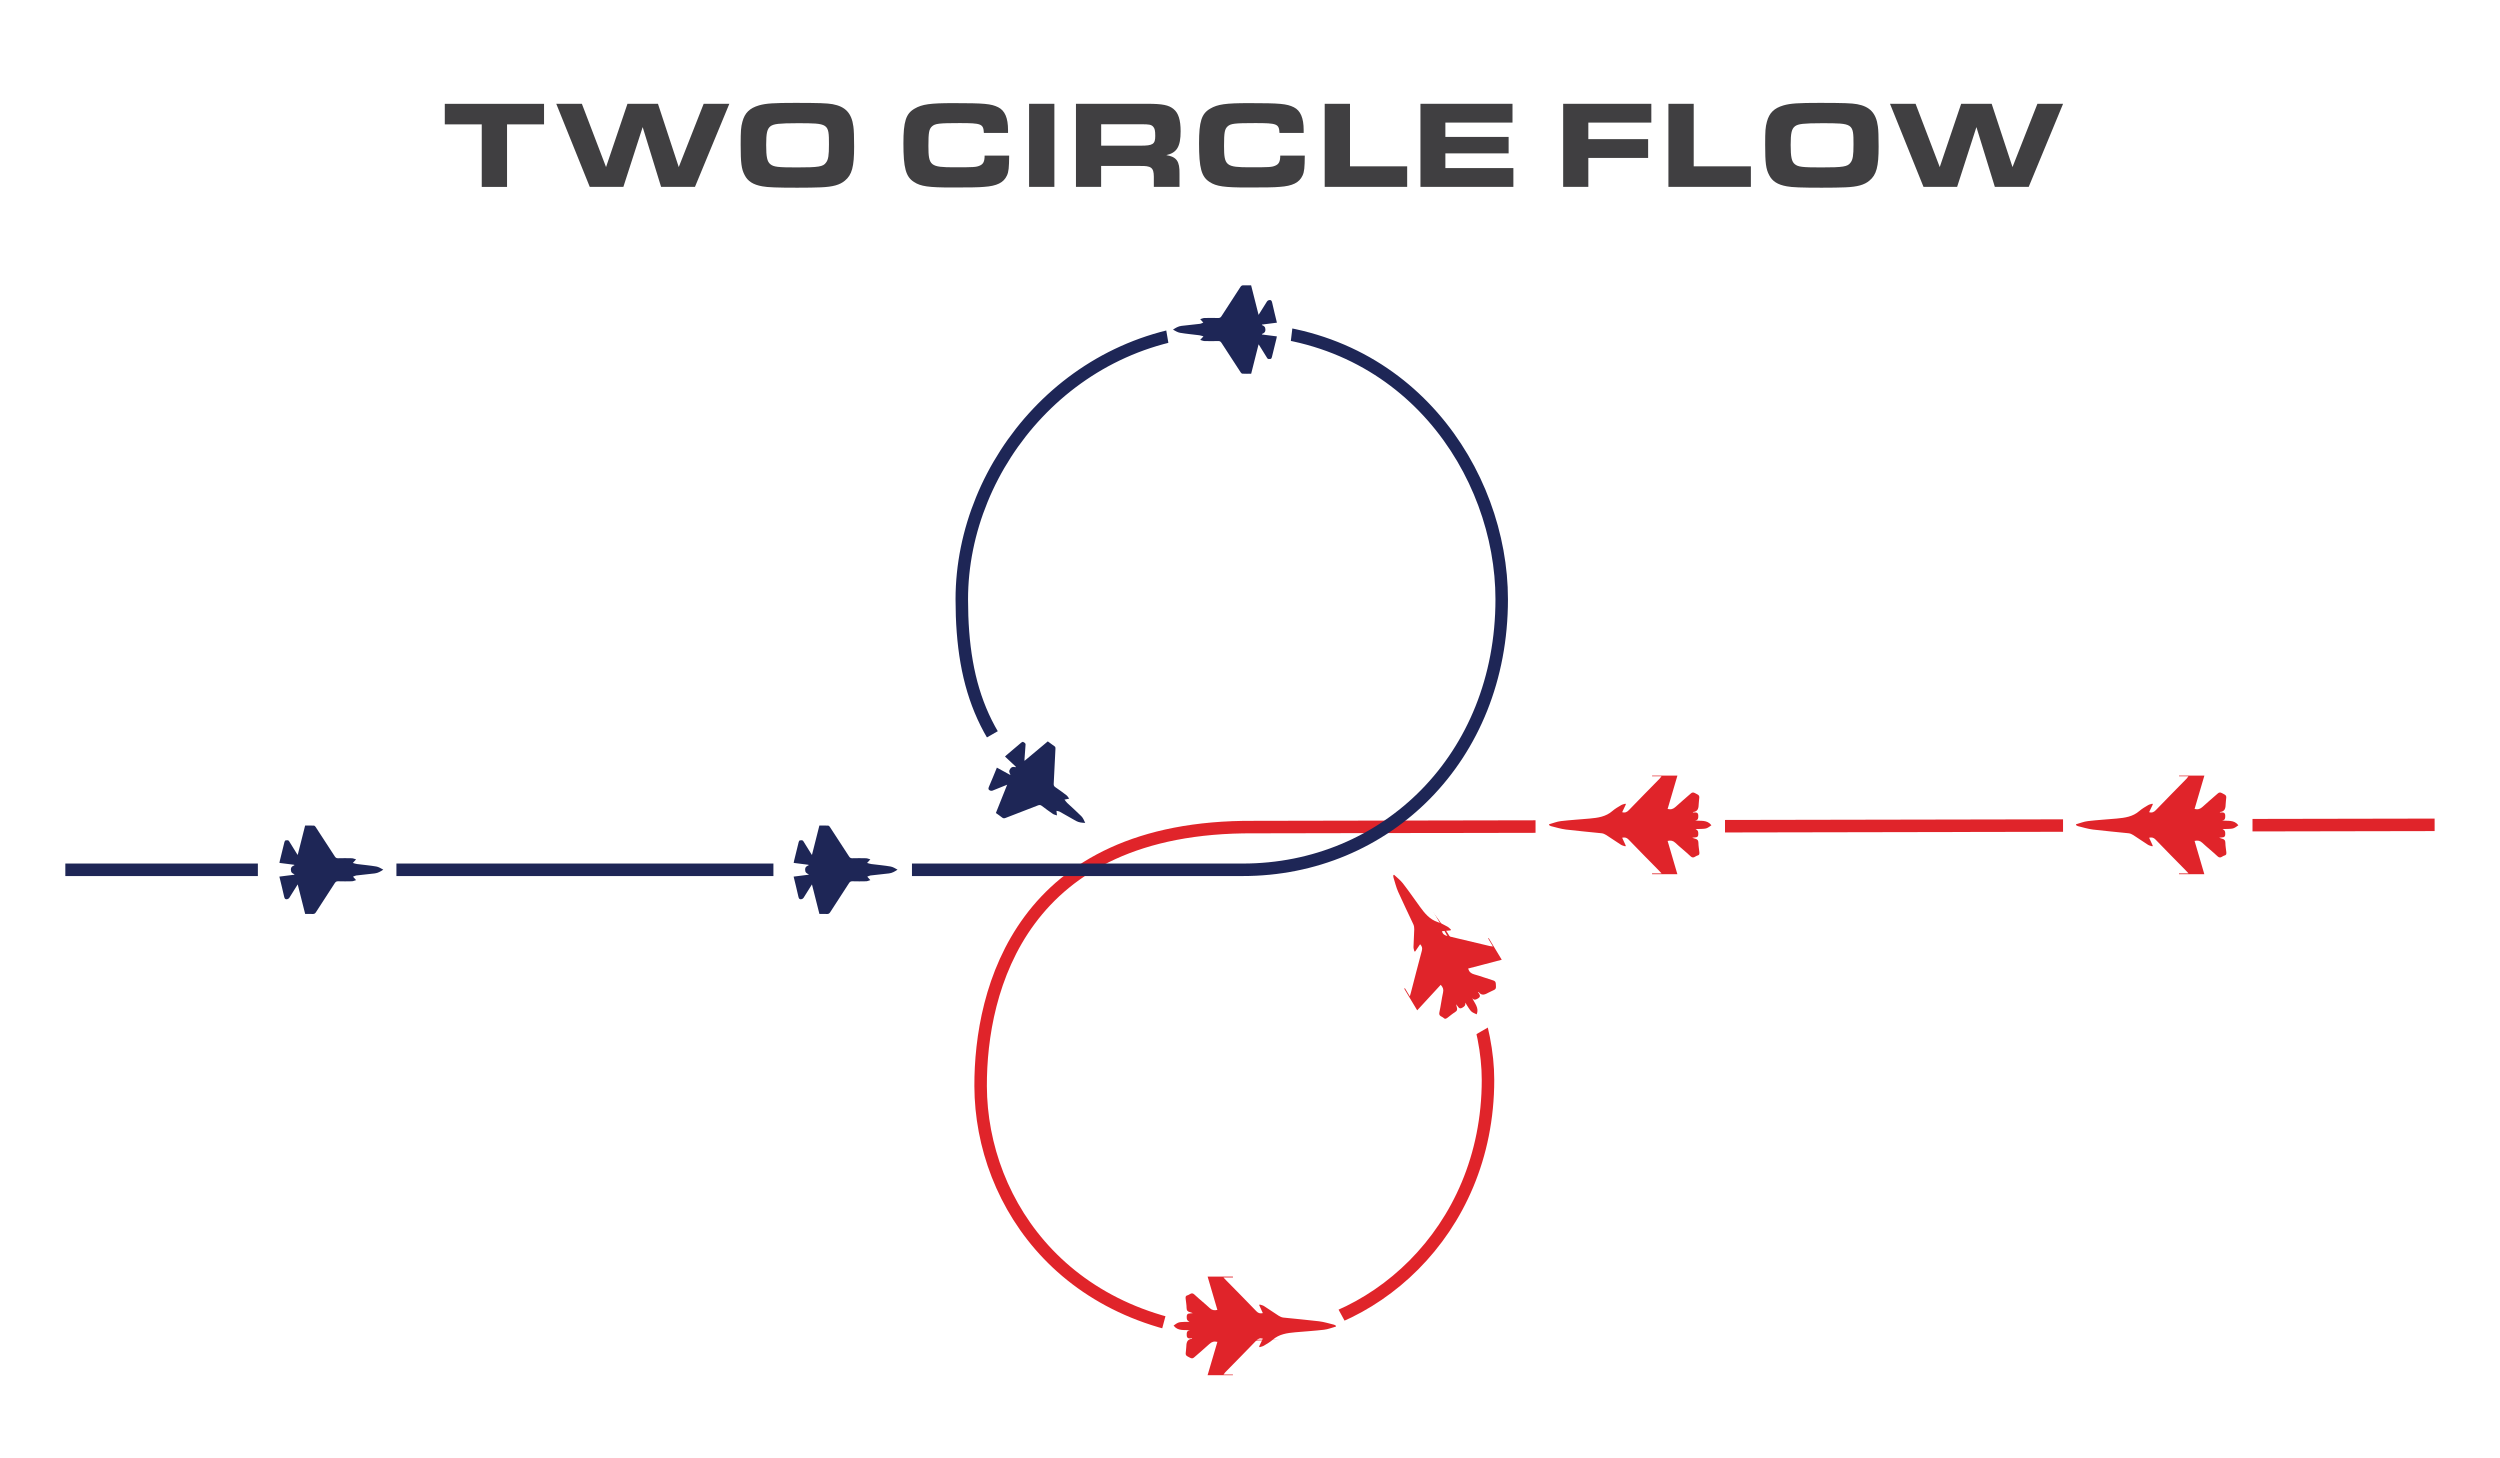 <?xml version="1.0" encoding="utf-8"?>
<!-- Generator: Adobe Illustrator 26.3.1, SVG Export Plug-In . SVG Version: 6.00 Build 0)  -->
<svg version="1.1" id="Layer_1" xmlns="http://www.w3.org/2000/svg" xmlns:xlink="http://www.w3.org/1999/xlink" x="0px" y="0px"
	 viewBox="0 0 600 350" style="enable-background:new 0 0 600 350;" xml:space="preserve">
<style type="text/css">
	.st0{fill:#FFFFFF;}
	.st1{fill:none;stroke:#E0242A;stroke-width:3;stroke-miterlimit:10;}
	.st2{fill:#E0242A;}
	.st3{fill:none;stroke:#1E2656;stroke-width:3;stroke-miterlimit:10;}
	.st4{fill:#1E2656;}
	.st5{fill:#403F41;}
</style>
<rect class="st0" width="600" height="350"/>
<g id="_x32_C">
	<g id="Red_00000047048196481200119990000004688845331718571189_">
		<path id="Red_Path_00000078015304558420630230000001077909596895431610_" class="st1" d="M584.31,197.96l-283.38,0.54
			c-55.92-0.37-65.66,39.1-65.58,62.2c0.1,28.43,21.33,59.32,65.58,59.54c27.48,0.14,56.19-24.2,56.19-61.06
			c0-12.82-5.63-28.24-14.78-39.83"/>
		<g id="Su-35_4">
			
				<rect id="Gap_4_00000098218496807732648890000002017464748233770670_" x="321.49" y="223.5" transform="matrix(0.5 0.866 -0.866 0.5 369.385 -184.215)" class="st0" width="45.47" height="8.58"/>
			<g id="Su-35_4_00000135675482555055108370000001564537243337446023_">
				<path class="st2" d="M353.33,239.52c0.46,0.64,0.91,0.39,1.41,0.09c0.83-0.5,0.28-1.01-0.01-1.51c0.08-0.02,0.12-0.04,0.13-0.03
					c0.76,1.05,1.6,0.59,2.44,0.13c0.21-0.11,0.43-0.22,0.66-0.32c1.14-0.5,1.12-0.5,1.04-1.76c-0.03-0.45-0.18-0.68-0.63-0.82
					c-1.54-0.47-3.04-1.03-4.59-1.46c-0.74-0.21-1.19-0.59-1.43-1.39c2.69-0.7,5.37-1.4,8.07-2.11c-1.07-1.78-2.1-3.49-3.13-5.2
					c-0.05,0.03-0.09,0.05-0.14,0.08c0.36,0.6,0.72,1.19,1.16,1.94c-0.35-0.04-0.53-0.05-0.69-0.09c-3.43-0.82-6.86-1.65-10.3-2.45
					c-0.64-0.15-1.07-0.42-1.24-1.13c0.69-0.07,1.37-0.13,2.06-0.2c0.03-0.06,0.06-0.12,0.09-0.18c-0.27-0.24-0.51-0.53-0.82-0.7
					c-0.75-0.4-1.5-0.83-2.31-1.09c-1.98-0.64-3.18-2.14-4.33-3.72c-1.36-1.87-2.66-3.77-4.08-5.6c-0.6-0.77-1.41-1.38-2.12-2.06
					c-0.06,0.03-0.11,0.07-0.17,0.1c0,0.17-0.03,0.36,0.02,0.51c0.37,1.18,0.65,2.39,1.15,3.51c1.16,2.62,2.44,5.19,3.64,7.79
					c0.16,0.36,0.22,0.79,0.21,1.19c-0.04,1.41-0.14,2.82-0.18,4.23c-0.01,0.36,0.14,0.72,0.21,1.07c0.07,0,0.13,0.01,0.2,0.01
					c0.39-0.57,0.78-1.14,1.18-1.73c0.44,0.46,0.59,0.9,0.42,1.53c-0.91,3.36-1.76,6.73-2.64,10.1c-0.06,0.23-0.13,0.46-0.25,0.88
					c-0.44-0.74-0.81-1.35-1.18-1.96c-0.06,0.04-0.11,0.07-0.17,0.11c1.02,1.7,2.05,3.41,3.12,5.2c1.87-2.03,3.74-4.06,5.64-6.12
					c0.52,0.55,0.73,1.06,0.57,1.8c-0.35,1.59-0.54,3.22-0.89,4.81c-0.21,0.95,0.62,0.95,1.02,1.34c0.39,0.38,0.7,0.12,1.02-0.12
					c0.56-0.42,1.09-0.9,1.7-1.26c0.55-0.33,0.63-0.72,0.43-1.26c-0.06-0.15-0.06-0.32-0.13-0.65c0.47,0.55,0.65,1.34,1.5,0.81
					c0.59-0.37,0.7-0.48,0.7-1.2c0.23,0.39,0.45,0.79,0.71,1.17c0.25,0.36,0.49,0.76,0.82,1.03c0.36,0.28,0.82,0.43,1.19,0.61
					C355.04,241.88,353.91,240.81,353.33,239.52z"/>
			</g>
		</g>
		<g id="Su-35_3">
			<polygon id="Gap_3_00000096761390263538090080000014626922554089887632_" class="st0" points="325.18,321.53 278.2,321.53 
				280.5,312.95 320.51,312.95 			"/>
			<g id="Su-35_3_00000096057829915039172790000018433880011381417866_">
				<path class="st2" d="M285.61,319.27c-0.79,0.07-0.81,0.58-0.8,1.16c0.01,0.97,0.72,0.77,1.3,0.77
					c-0.02,0.08-0.03,0.12-0.04,0.12c-1.29,0.11-1.33,1.07-1.37,2.02c-0.01,0.24-0.03,0.49-0.06,0.73
					c-0.16,1.24-0.15,1.22,0.97,1.79c0.4,0.21,0.68,0.2,1.02-0.12c1.19-1.07,2.45-2.08,3.62-3.18c0.56-0.52,1.12-0.71,1.92-0.51
					c-0.78,2.67-1.56,5.33-2.35,8c2.07,0,4.07,0,6.07,0c0-0.05,0-0.1,0.01-0.16c-0.69,0-1.39,0-2.26,0
					c0.22-0.28,0.31-0.43,0.43-0.55c2.47-2.52,4.95-5.03,7.4-7.57c0.45-0.47,0.91-0.7,1.61-0.49c-0.3,0.62-0.6,1.25-0.89,1.87
					c0.04,0.06,0.07,0.12,0.11,0.17c0.34-0.11,0.72-0.17,1.02-0.35c0.73-0.44,1.48-0.86,2.12-1.42c1.57-1.37,3.47-1.62,5.42-1.8
					c2.3-0.21,4.61-0.34,6.9-0.61c0.97-0.11,1.91-0.5,2.86-0.76c0-0.07,0-0.13,0-0.2c-0.15-0.09-0.29-0.21-0.45-0.25
					c-1.2-0.29-2.39-0.67-3.61-0.82c-2.84-0.35-5.7-0.58-8.55-0.89c-0.39-0.04-0.79-0.22-1.13-0.44c-1.19-0.76-2.34-1.57-3.53-2.33
					c-0.3-0.19-0.69-0.25-1.03-0.37c-0.04,0.05-0.08,0.11-0.11,0.16c0.29,0.63,0.57,1.25,0.87,1.91c-0.63,0.14-1.08,0.04-1.53-0.43
					c-2.41-2.51-4.86-4.98-7.3-7.46c-0.17-0.17-0.33-0.35-0.63-0.67c0.86,0,1.58,0,2.29,0c0-0.07,0-0.14-0.01-0.2
					c-1.99,0-3.98,0-6.07,0c0.78,2.64,1.55,5.3,2.34,7.99c-0.74,0.17-1.29,0.08-1.84-0.44c-1.19-1.12-2.48-2.12-3.66-3.24
					c-0.7-0.67-1.13,0.04-1.68,0.18c-0.53,0.13-0.47,0.54-0.42,0.93c0.07,0.7,0.21,1.4,0.21,2.1c0,0.64,0.3,0.91,0.86,1.02
					c0.16,0.03,0.31,0.11,0.63,0.23c-0.71,0.12-1.48-0.13-1.46,0.87c0.01,0.69,0.05,0.85,0.67,1.22c-0.46,0-0.91-0.02-1.37,0.01
					c-0.44,0.03-0.91,0.02-1.31,0.17c-0.43,0.16-0.79,0.48-1.14,0.71C282.71,319.53,284.21,319.11,285.61,319.27z"/>
			</g>
		</g>
		<g id="Su-35_2">
			
				<rect id="Gap_2_00000023966543226079666540000016851831155671020710_" x="368.53" y="193.84" class="st0" width="45.47" height="8.58"/>
			<g id="Su-35_2_00000075123793054808537510000008582023434976543873_">
				<path class="st2" d="M406.79,196.93c0.79-0.07,0.81-0.58,0.8-1.16c-0.01-0.97-0.72-0.77-1.3-0.77c0.02-0.08,0.03-0.12,0.04-0.12
					c1.29-0.11,1.33-1.07,1.37-2.02c0.01-0.24,0.03-0.49,0.06-0.73c0.16-1.24,0.15-1.22-0.97-1.79c-0.4-0.21-0.68-0.2-1.02,0.12
					c-1.19,1.07-2.45,2.08-3.62,3.18c-0.56,0.52-1.12,0.71-1.92,0.51c0.78-2.67,1.56-5.33,2.35-8c-2.07,0-4.07,0-6.07,0
					c0,0.05,0,0.1-0.01,0.16c0.69,0,1.39,0,2.26,0c-0.22,0.28-0.31,0.43-0.43,0.55c-2.47,2.52-4.95,5.03-7.4,7.57
					c-0.45,0.47-0.91,0.7-1.61,0.49c0.3-0.62,0.6-1.25,0.89-1.87c-0.04-0.06-0.07-0.12-0.11-0.17c-0.34,0.11-0.72,0.17-1.02,0.35
					c-0.73,0.44-1.48,0.86-2.12,1.42c-1.57,1.37-3.47,1.62-5.42,1.8c-2.3,0.21-4.61,0.34-6.9,0.61c-0.97,0.11-1.91,0.5-2.86,0.76
					c0,0.07,0,0.13,0,0.2c0.15,0.09,0.29,0.21,0.45,0.25c1.2,0.29,2.39,0.67,3.61,0.82c2.84,0.35,5.7,0.58,8.55,0.89
					c0.39,0.04,0.79,0.22,1.13,0.44c1.19,0.76,2.34,1.57,3.53,2.33c0.3,0.19,0.69,0.25,1.03,0.37c0.04-0.05,0.08-0.11,0.11-0.16
					c-0.29-0.63-0.57-1.25-0.87-1.91c0.63-0.14,1.08-0.04,1.53,0.43c2.41,2.51,4.86,4.98,7.3,7.46c0.17,0.17,0.33,0.35,0.63,0.67
					c-0.86,0-1.58,0-2.29,0c0,0.07,0,0.14,0.01,0.2c1.99,0,3.98,0,6.07,0c-0.78-2.64-1.55-5.3-2.34-7.99
					c0.74-0.17,1.29-0.08,1.84,0.44c1.19,1.12,2.48,2.12,3.66,3.24c0.7,0.67,1.13-0.04,1.68-0.18c0.53-0.13,0.47-0.54,0.42-0.93
					c-0.07-0.7-0.21-1.4-0.21-2.1c0-0.64-0.3-0.91-0.86-1.02c-0.16-0.03-0.31-0.11-0.63-0.23c0.71-0.12,1.48,0.13,1.46-0.87
					c-0.01-0.69-0.05-0.85-0.67-1.22c0.46,0,0.91,0.02,1.37-0.01c0.44-0.03,0.91-0.02,1.31-0.17c0.43-0.16,0.79-0.48,1.14-0.71
					C409.69,196.68,408.19,197.09,406.79,196.93z"/>
			</g>
		</g>
		<g id="Su-35_1">
			
				<rect id="Gap_1_00000070807233741926637500000004850386040456512949_" x="495.13" y="193.84" class="st0" width="45.47" height="8.58"/>
			<g id="Su-35_1_00000181781631310504645780000011015723634999392643_">
				<path class="st2" d="M533.26,196.93c0.79-0.07,0.81-0.58,0.8-1.16c-0.01-0.97-0.72-0.77-1.3-0.77c0.02-0.08,0.03-0.12,0.04-0.12
					c1.29-0.11,1.33-1.07,1.37-2.02c0.01-0.24,0.03-0.49,0.06-0.73c0.16-1.24,0.15-1.22-0.97-1.79c-0.4-0.21-0.68-0.2-1.02,0.12
					c-1.19,1.07-2.45,2.08-3.62,3.18c-0.56,0.52-1.12,0.71-1.92,0.51c0.78-2.67,1.56-5.33,2.35-8c-2.07,0-4.07,0-6.07,0
					c0,0.05,0,0.1-0.01,0.16c0.69,0,1.39,0,2.26,0c-0.22,0.28-0.31,0.43-0.43,0.55c-2.47,2.52-4.95,5.03-7.4,7.57
					c-0.45,0.47-0.91,0.7-1.61,0.49c0.3-0.62,0.6-1.25,0.89-1.87c-0.04-0.06-0.07-0.12-0.11-0.17c-0.34,0.11-0.72,0.17-1.02,0.35
					c-0.73,0.44-1.48,0.86-2.12,1.42c-1.57,1.37-3.47,1.62-5.42,1.8c-2.3,0.21-4.61,0.34-6.9,0.61c-0.97,0.11-1.91,0.5-2.86,0.76
					c0,0.07,0,0.13,0,0.2c0.15,0.09,0.29,0.21,0.45,0.25c1.2,0.29,2.39,0.67,3.61,0.82c2.84,0.35,5.7,0.58,8.55,0.89
					c0.39,0.04,0.79,0.22,1.13,0.44c1.19,0.76,2.34,1.57,3.53,2.33c0.3,0.19,0.69,0.25,1.03,0.37c0.04-0.05,0.08-0.11,0.11-0.16
					c-0.29-0.63-0.57-1.25-0.87-1.91c0.63-0.14,1.08-0.04,1.53,0.43c2.41,2.51,4.86,4.98,7.3,7.46c0.17,0.17,0.33,0.35,0.63,0.67
					c-0.86,0-1.58,0-2.29,0c0,0.07,0,0.14,0.01,0.2c1.99,0,3.98,0,6.07,0c-0.78-2.64-1.55-5.3-2.34-7.99
					c0.74-0.17,1.29-0.08,1.84,0.44c1.19,1.12,2.48,2.12,3.66,3.24c0.7,0.67,1.13-0.04,1.68-0.18c0.53-0.13,0.47-0.54,0.42-0.93
					c-0.07-0.7-0.21-1.4-0.21-2.1c0-0.64-0.3-0.91-0.86-1.02c-0.16-0.03-0.31-0.11-0.63-0.23c0.71-0.12,1.48,0.13,1.46-0.87
					c-0.01-0.69-0.05-0.85-0.67-1.22c0.46,0,0.91,0.02,1.37-0.01c0.44-0.03,0.91-0.02,1.31-0.17c0.43-0.16,0.79-0.48,1.14-0.71
					C536.16,196.68,534.67,197.09,533.26,196.93z"/>
			</g>
		</g>
	</g>
	<g id="Blue_00000052089771398739283940000008653014206397003708_">
		<path id="Blue_Path_00000024712456805390186140000011650584931456416417_" class="st3" d="M15.68,208.75l282.59,0
			c34.28,0,62.14-26.81,62.14-64.92c0-30.35-22.64-64.92-64.67-64.92c-37.97,0-64.91,32.25-64.91,64.92
			c0,21.68,5.71,36.73,23.97,50.11"/>
		<g id="F-35C_4">
			
				<rect id="Gap_4" x="231.54" y="184.47" transform="matrix(0.5 0.866 -0.866 0.5 286.777 -119.188)" class="st0" width="30.13" height="8.58"/>
			<g id="F-35C_4_00000033329524536568476580000017852555887213977001_">
				<path class="st4" d="M245.89,182.6c1.9-1.59,3.73-3.12,5.58-4.67c0.59,0.42,1.16,0.82,1.71,1.25c0.11,0.09,0.14,0.33,0.13,0.49
					c-0.13,2.81-0.27,5.62-0.42,8.43c-0.02,0.36,0.06,0.6,0.37,0.81c0.91,0.62,1.81,1.27,2.68,1.94c0.25,0.19,0.41,0.49,0.67,0.82
					c-0.43,0.09-0.71,0.15-1.14,0.24c0.25,0.31,0.43,0.58,0.66,0.8c1.13,1.06,2.3,2.08,3.39,3.18c0.42,0.42,0.66,1.03,0.93,1.61
					c-0.78-0.03-1.52-0.1-2.18-0.46c-1.32-0.73-2.61-1.5-3.93-2.23c-0.21-0.12-0.49-0.14-0.79-0.21c0.04,0.37,0.07,0.66,0.12,1.1
					c-0.37-0.13-0.71-0.18-0.96-0.35c-0.91-0.62-1.8-1.27-2.68-1.94c-0.29-0.22-0.53-0.26-0.88-0.13c-2.6,1.02-5.22,2.01-7.83,3.03
					c-0.34,0.13-0.57,0.1-0.84-0.12c-0.46-0.37-0.95-0.7-1.47-1.07c0.89-2.24,1.78-4.46,2.71-6.79c-1.25,0.51-2.39,0.98-3.54,1.43
					c-0.16,0.06-0.38,0.04-0.55-0.02c-0.45-0.18-0.49-0.46-0.29-0.91c0.66-1.51,1.27-3.03,1.91-4.6c1.06,0.58,2.1,1.15,3.14,1.72
					c0.04-0.02,0.08-0.03,0.12-0.05c-0.3-0.47-0.44-0.86-0.05-1.4c0.39-0.54,0.8-0.48,1.31-0.36c0.01-0.04,0.02-0.09,0.03-0.13
					c-0.85-0.8-1.7-1.59-2.6-2.44c0.14-0.13,0.26-0.25,0.39-0.37c1.17-1,2.34-2,3.52-2.98c0.12-0.1,0.37-0.22,0.45-0.16
					c0.24,0.17,0.61,0.24,0.57,0.69c-0.11,1.19-0.18,2.39-0.26,3.58C245.88,182.38,245.89,182.44,245.89,182.6z"/>
			</g>
		</g>
		<g id="F-35C_3">
			<polygon id="Gap_3" class="st0" points="309.43,84.91 280.86,84.91 279.39,76.33 310.46,76.33 			"/>
			<g id="F-35C_3_00000111173819941127770640000004632069713385561781_">
				<path class="st4" d="M302.06,82.64c-0.61,2.41-1.19,4.72-1.78,7.06c-0.72,0-1.42,0.02-2.12-0.02c-0.14-0.01-0.31-0.18-0.4-0.32
					c-1.54-2.35-3.08-4.71-4.6-7.07c-0.2-0.31-0.4-0.45-0.78-0.44c-1.1,0.03-2.21,0.03-3.31,0c-0.31-0.01-0.62-0.16-1.02-0.27
					c0.29-0.33,0.49-0.54,0.78-0.86c-0.38-0.1-0.68-0.22-1-0.26c-1.54-0.2-3.09-0.33-4.61-0.59c-0.59-0.1-1.14-0.45-1.7-0.76
					c0.65-0.44,1.29-0.81,2.03-0.9c1.49-0.18,2.99-0.32,4.48-0.5c0.24-0.03,0.47-0.18,0.76-0.29c-0.25-0.28-0.44-0.49-0.74-0.82
					c0.38-0.11,0.68-0.27,0.99-0.28c1.1-0.03,2.21-0.03,3.31,0c0.36,0.01,0.58-0.1,0.79-0.41c1.51-2.35,3.05-4.69,4.56-7.04
					c0.2-0.3,0.4-0.41,0.75-0.4c0.59,0.03,1.18,0.01,1.82,0.01c0.59,2.34,1.17,4.66,1.79,7.09c0.71-1.14,1.36-2.2,2.03-3.24
					c0.09-0.14,0.28-0.26,0.45-0.3c0.46-0.12,0.67,0.09,0.77,0.57c0.35,1.61,0.76,3.2,1.15,4.84c-1.2,0.15-2.38,0.3-3.55,0.45
					c-0.02,0.04-0.05,0.08-0.07,0.11c0.52,0.21,0.86,0.44,0.86,1.1c0,0.67-0.36,0.86-0.85,1.06c0.02,0.04,0.04,0.08,0.06,0.12
					c1.16,0.15,2.31,0.29,3.54,0.45c-0.03,0.18-0.06,0.36-0.1,0.52c-0.36,1.49-0.72,2.99-1.1,4.48c-0.04,0.15-0.17,0.4-0.27,0.4
					c-0.3,0.01-0.64,0.17-0.87-0.22c-0.61-1.03-1.26-2.04-1.89-3.05C302.19,82.82,302.15,82.77,302.06,82.64z"/>
			</g>
		</g>
		<g id="F-35C_2">
			<rect id="Gap_2" x="185.62" y="204.46" class="st0" width="33.25" height="8.58"/>
			<g id="F-35C_2_00000091735195559310632730000001547660435477717931_">
				<path class="st4" d="M194.87,205.19c0.61-2.41,1.19-4.72,1.78-7.06c0.72,0,1.42-0.02,2.12,0.02c0.14,0.01,0.31,0.18,0.4,0.32
					c1.54,2.35,3.08,4.71,4.6,7.07c0.2,0.31,0.4,0.45,0.78,0.44c1.1-0.03,2.21-0.03,3.31,0c0.31,0.01,0.62,0.16,1.02,0.27
					c-0.29,0.33-0.49,0.54-0.78,0.86c0.38,0.1,0.68,0.22,1,0.26c1.54,0.2,3.09,0.33,4.61,0.59c0.59,0.1,1.14,0.45,1.7,0.76
					c-0.65,0.44-1.29,0.81-2.03,0.9c-1.49,0.18-2.99,0.32-4.48,0.5c-0.24,0.03-0.47,0.18-0.76,0.29c0.25,0.28,0.44,0.49,0.74,0.82
					c-0.38,0.11-0.68,0.27-0.99,0.28c-1.1,0.03-2.21,0.03-3.31,0c-0.36-0.01-0.58,0.1-0.79,0.41c-1.51,2.35-3.05,4.69-4.56,7.04
					c-0.2,0.3-0.4,0.41-0.75,0.4c-0.59-0.03-1.18-0.01-1.82-0.01c-0.59-2.34-1.17-4.66-1.79-7.09c-0.71,1.14-1.36,2.2-2.03,3.24
					c-0.09,0.14-0.28,0.26-0.45,0.3c-0.46,0.12-0.67-0.09-0.77-0.57c-0.35-1.61-0.76-3.2-1.15-4.84c1.2-0.15,2.38-0.3,3.55-0.45
					c0.02-0.04,0.05-0.08,0.07-0.11c-0.52-0.21-0.86-0.44-0.86-1.1c0-0.67,0.36-0.86,0.85-1.06c-0.02-0.04-0.04-0.08-0.06-0.12
					c-1.16-0.15-2.31-0.29-3.54-0.45c0.03-0.18,0.06-0.36,0.1-0.52c0.36-1.49,0.72-2.99,1.1-4.48c0.04-0.15,0.17-0.4,0.27-0.4
					c0.3-0.01,0.64-0.17,0.87,0.22c0.61,1.03,1.26,2.04,1.89,3.05C194.74,205.02,194.78,205.07,194.87,205.19z"/>
			</g>
		</g>
		<g id="F-35C_1">
			<rect id="Gap_1" x="61.89" y="204.46" class="st0" width="33.25" height="8.58"/>
			<g id="F-35C_1_00000142877958366996246800000011866788887872119721_">
				<path class="st4" d="M71.45,205.19c0.61-2.41,1.19-4.72,1.78-7.06c0.72,0,1.42-0.02,2.12,0.02c0.14,0.01,0.31,0.18,0.4,0.32
					c1.54,2.35,3.08,4.71,4.6,7.07c0.2,0.31,0.4,0.45,0.78,0.44c1.1-0.03,2.21-0.03,3.31,0c0.31,0.01,0.62,0.16,1.02,0.27
					c-0.29,0.33-0.49,0.54-0.78,0.86c0.38,0.1,0.68,0.22,1,0.26c1.54,0.2,3.09,0.33,4.61,0.59c0.59,0.1,1.14,0.45,1.7,0.76
					c-0.65,0.44-1.29,0.81-2.03,0.9c-1.49,0.18-2.99,0.32-4.48,0.5c-0.24,0.03-0.47,0.18-0.76,0.29c0.25,0.28,0.44,0.49,0.74,0.82
					c-0.38,0.11-0.68,0.27-0.99,0.28c-1.1,0.03-2.21,0.03-3.31,0c-0.36-0.01-0.58,0.1-0.79,0.41c-1.51,2.35-3.05,4.69-4.56,7.04
					c-0.2,0.3-0.4,0.41-0.75,0.4c-0.59-0.03-1.18-0.01-1.82-0.01c-0.59-2.34-1.17-4.66-1.79-7.09c-0.71,1.14-1.36,2.2-2.03,3.24
					c-0.09,0.14-0.28,0.26-0.45,0.3c-0.46,0.12-0.67-0.09-0.77-0.57c-0.35-1.61-0.76-3.2-1.15-4.84c1.2-0.15,2.38-0.3,3.55-0.45
					c0.02-0.04,0.05-0.08,0.07-0.11c-0.52-0.21-0.86-0.44-0.86-1.1c0-0.67,0.36-0.86,0.85-1.06c-0.02-0.04-0.04-0.08-0.06-0.12
					c-1.16-0.15-2.31-0.29-3.54-0.45c0.03-0.18,0.06-0.36,0.1-0.52c0.36-1.49,0.72-2.99,1.1-4.48c0.04-0.15,0.17-0.4,0.27-0.4
					c0.3-0.01,0.64-0.17,0.87,0.22c0.61,1.03,1.26,2.04,1.89,3.05C71.32,205.02,71.36,205.07,71.45,205.19z"/>
			</g>
		</g>
	</g>
	<g>
		<path class="st5" d="M115.63,29.85h-8.88v-4.93h23.82v4.93h-8.88v15.01h-6.07V29.85z"/>
		<path class="st5" d="M139.65,24.91l5.8,15.19l5.14-15.19h7.32l4.99,15.19l5.98-15.19h6.16l-8.25,19.94h-8.13l-4.42-14.35
			l-4.63,14.35h-8.07l-8.04-19.94H139.65z"/>
		<path class="st5" d="M199.82,25c3.08,0.57,4.57,2.15,4.99,5.35c0.12,0.81,0.18,2.42,0.18,4.84c0,4.81-0.51,6.76-2.21,8.16
			c-1.2,1.02-2.87,1.49-5.77,1.61c-1.08,0.06-3.74,0.09-5.68,0.09c-4.75,0-7.17-0.09-8.37-0.33c-2.21-0.39-3.5-1.23-4.24-2.69
			c-0.78-1.46-0.96-2.93-0.96-7.29c0-3.35,0.06-4.19,0.42-5.53c0.57-2.12,1.73-3.26,3.98-3.92c1.67-0.48,3.5-0.6,8.76-0.6
			C196.65,24.7,198.41,24.76,199.82,25z M184.93,30.29c-0.81,0.63-1.05,1.61-1.05,4.48c0,2.93,0.24,4.01,0.99,4.63
			c0.81,0.66,1.79,0.78,6.37,0.78c5.23,0,6.31-0.18,6.99-1.14c0.57-0.72,0.72-1.73,0.72-4.39c0-5.02-0.09-5.08-7.56-5.08
			C186.94,29.58,185.71,29.73,184.93,30.29z"/>
		<path class="st5" d="M242.2,37.35c-0.03,2.9-0.12,3.89-0.54,4.78c-0.78,1.7-2.39,2.51-5.5,2.72c-1.23,0.12-3.62,0.15-7.59,0.15
			c-5.74,0-7.59-0.27-9.21-1.32c-1.97-1.26-2.54-3.35-2.54-9.27c0-5.26,0.6-7.14,2.69-8.34c1.79-1.05,3.71-1.32,9.3-1.32
			c7.44,0,9.06,0.15,10.76,0.99c1.61,0.81,2.36,2.57,2.36,5.5v0.66h-5.8c-0.12-2.18-0.57-2.36-5.83-2.36
			c-4.96,0-5.86,0.12-6.61,0.78c-0.72,0.66-0.87,1.46-0.87,4.69c0,4.78,0.45,5.14,6.28,5.14c4.51,0,5.17-0.03,6.01-0.39
			c0.87-0.36,1.2-0.99,1.2-2.42H242.2z"/>
		<path class="st5" d="M246.98,24.91h6.07v19.94h-6.07V24.91z"/>
		<path class="st5" d="M258.24,24.91h17.19c3.53,0,5.08,0.3,6.22,1.26c1.17,0.93,1.7,2.63,1.7,5.32c0,3.71-0.9,5.17-3.44,5.74
			c2.48,0.42,3.23,1.46,3.17,4.48v3.14h-6.16v-2.48c-0.03-2.15-0.63-2.6-3.35-2.54h-9.3v5.02h-6.04V24.91z M273.76,34.96
			c2.93,0,3.5-0.36,3.5-2.33c0-1.29-0.12-1.82-0.51-2.24c-0.45-0.48-0.96-0.57-2.78-0.57h-9.69v5.14H273.76z"/>
		<path class="st5" d="M313.15,37.35c-0.03,2.9-0.12,3.89-0.54,4.78c-0.78,1.7-2.39,2.51-5.5,2.72c-1.23,0.12-3.62,0.15-7.59,0.15
			c-5.74,0-7.59-0.27-9.21-1.32c-1.97-1.26-2.54-3.35-2.54-9.27c0-5.26,0.6-7.14,2.69-8.34c1.79-1.05,3.71-1.32,9.3-1.32
			c7.44,0,9.06,0.15,10.76,0.99c1.61,0.81,2.36,2.57,2.36,5.5v0.66h-5.8c-0.12-2.18-0.57-2.36-5.83-2.36
			c-4.96,0-5.86,0.12-6.61,0.78c-0.72,0.66-0.87,1.46-0.87,4.69c0,4.78,0.45,5.14,6.28,5.14c4.51,0,5.17-0.03,6.01-0.39
			c0.87-0.36,1.2-0.99,1.2-2.42H313.15z"/>
		<path class="st5" d="M317.93,24.91H324v15.01h13.72v4.93h-19.79V24.91z"/>
		<path class="st5" d="M363,24.91v4.51h-16.11v3.44h15.18v3.95h-15.18v3.53h16.32v4.51h-22.3V24.91H363z"/>
		<path class="st5" d="M375.16,24.91h21.16v4.51H381.2v3.98h14.35v4.51H381.2v6.94h-6.04V24.91z"/>
		<path class="st5" d="M400.42,24.91h6.07v15.01h13.72v4.93h-19.79V24.91z"/>
		<path class="st5" d="M445.7,25c3.08,0.57,4.57,2.15,4.99,5.35c0.12,0.81,0.18,2.42,0.18,4.84c0,4.81-0.51,6.76-2.21,8.16
			c-1.2,1.02-2.87,1.49-5.77,1.61c-1.08,0.06-3.74,0.09-5.68,0.09c-4.75,0-7.17-0.09-8.37-0.33c-2.21-0.39-3.5-1.23-4.24-2.69
			c-0.78-1.46-0.96-2.93-0.96-7.29c0-3.35,0.06-4.19,0.42-5.53c0.57-2.12,1.73-3.26,3.98-3.92c1.67-0.48,3.5-0.6,8.76-0.6
			C442.53,24.7,444.29,24.76,445.7,25z M430.81,30.29c-0.81,0.63-1.05,1.61-1.05,4.48c0,2.93,0.24,4.01,0.99,4.63
			c0.81,0.66,1.79,0.78,6.37,0.78c5.23,0,6.31-0.18,7-1.14c0.57-0.72,0.72-1.73,0.72-4.39c0-5.02-0.09-5.08-7.56-5.08
			C432.81,29.58,431.59,29.73,430.81,30.29z"/>
		<path class="st5" d="M459.74,24.91l5.8,15.19l5.14-15.19h7.32L483,40.1l5.98-15.19h6.16l-8.25,19.94h-8.13l-4.42-14.35
			l-4.63,14.35h-8.07l-8.04-19.94H459.74z"/>
	</g>
</g>
</svg>
